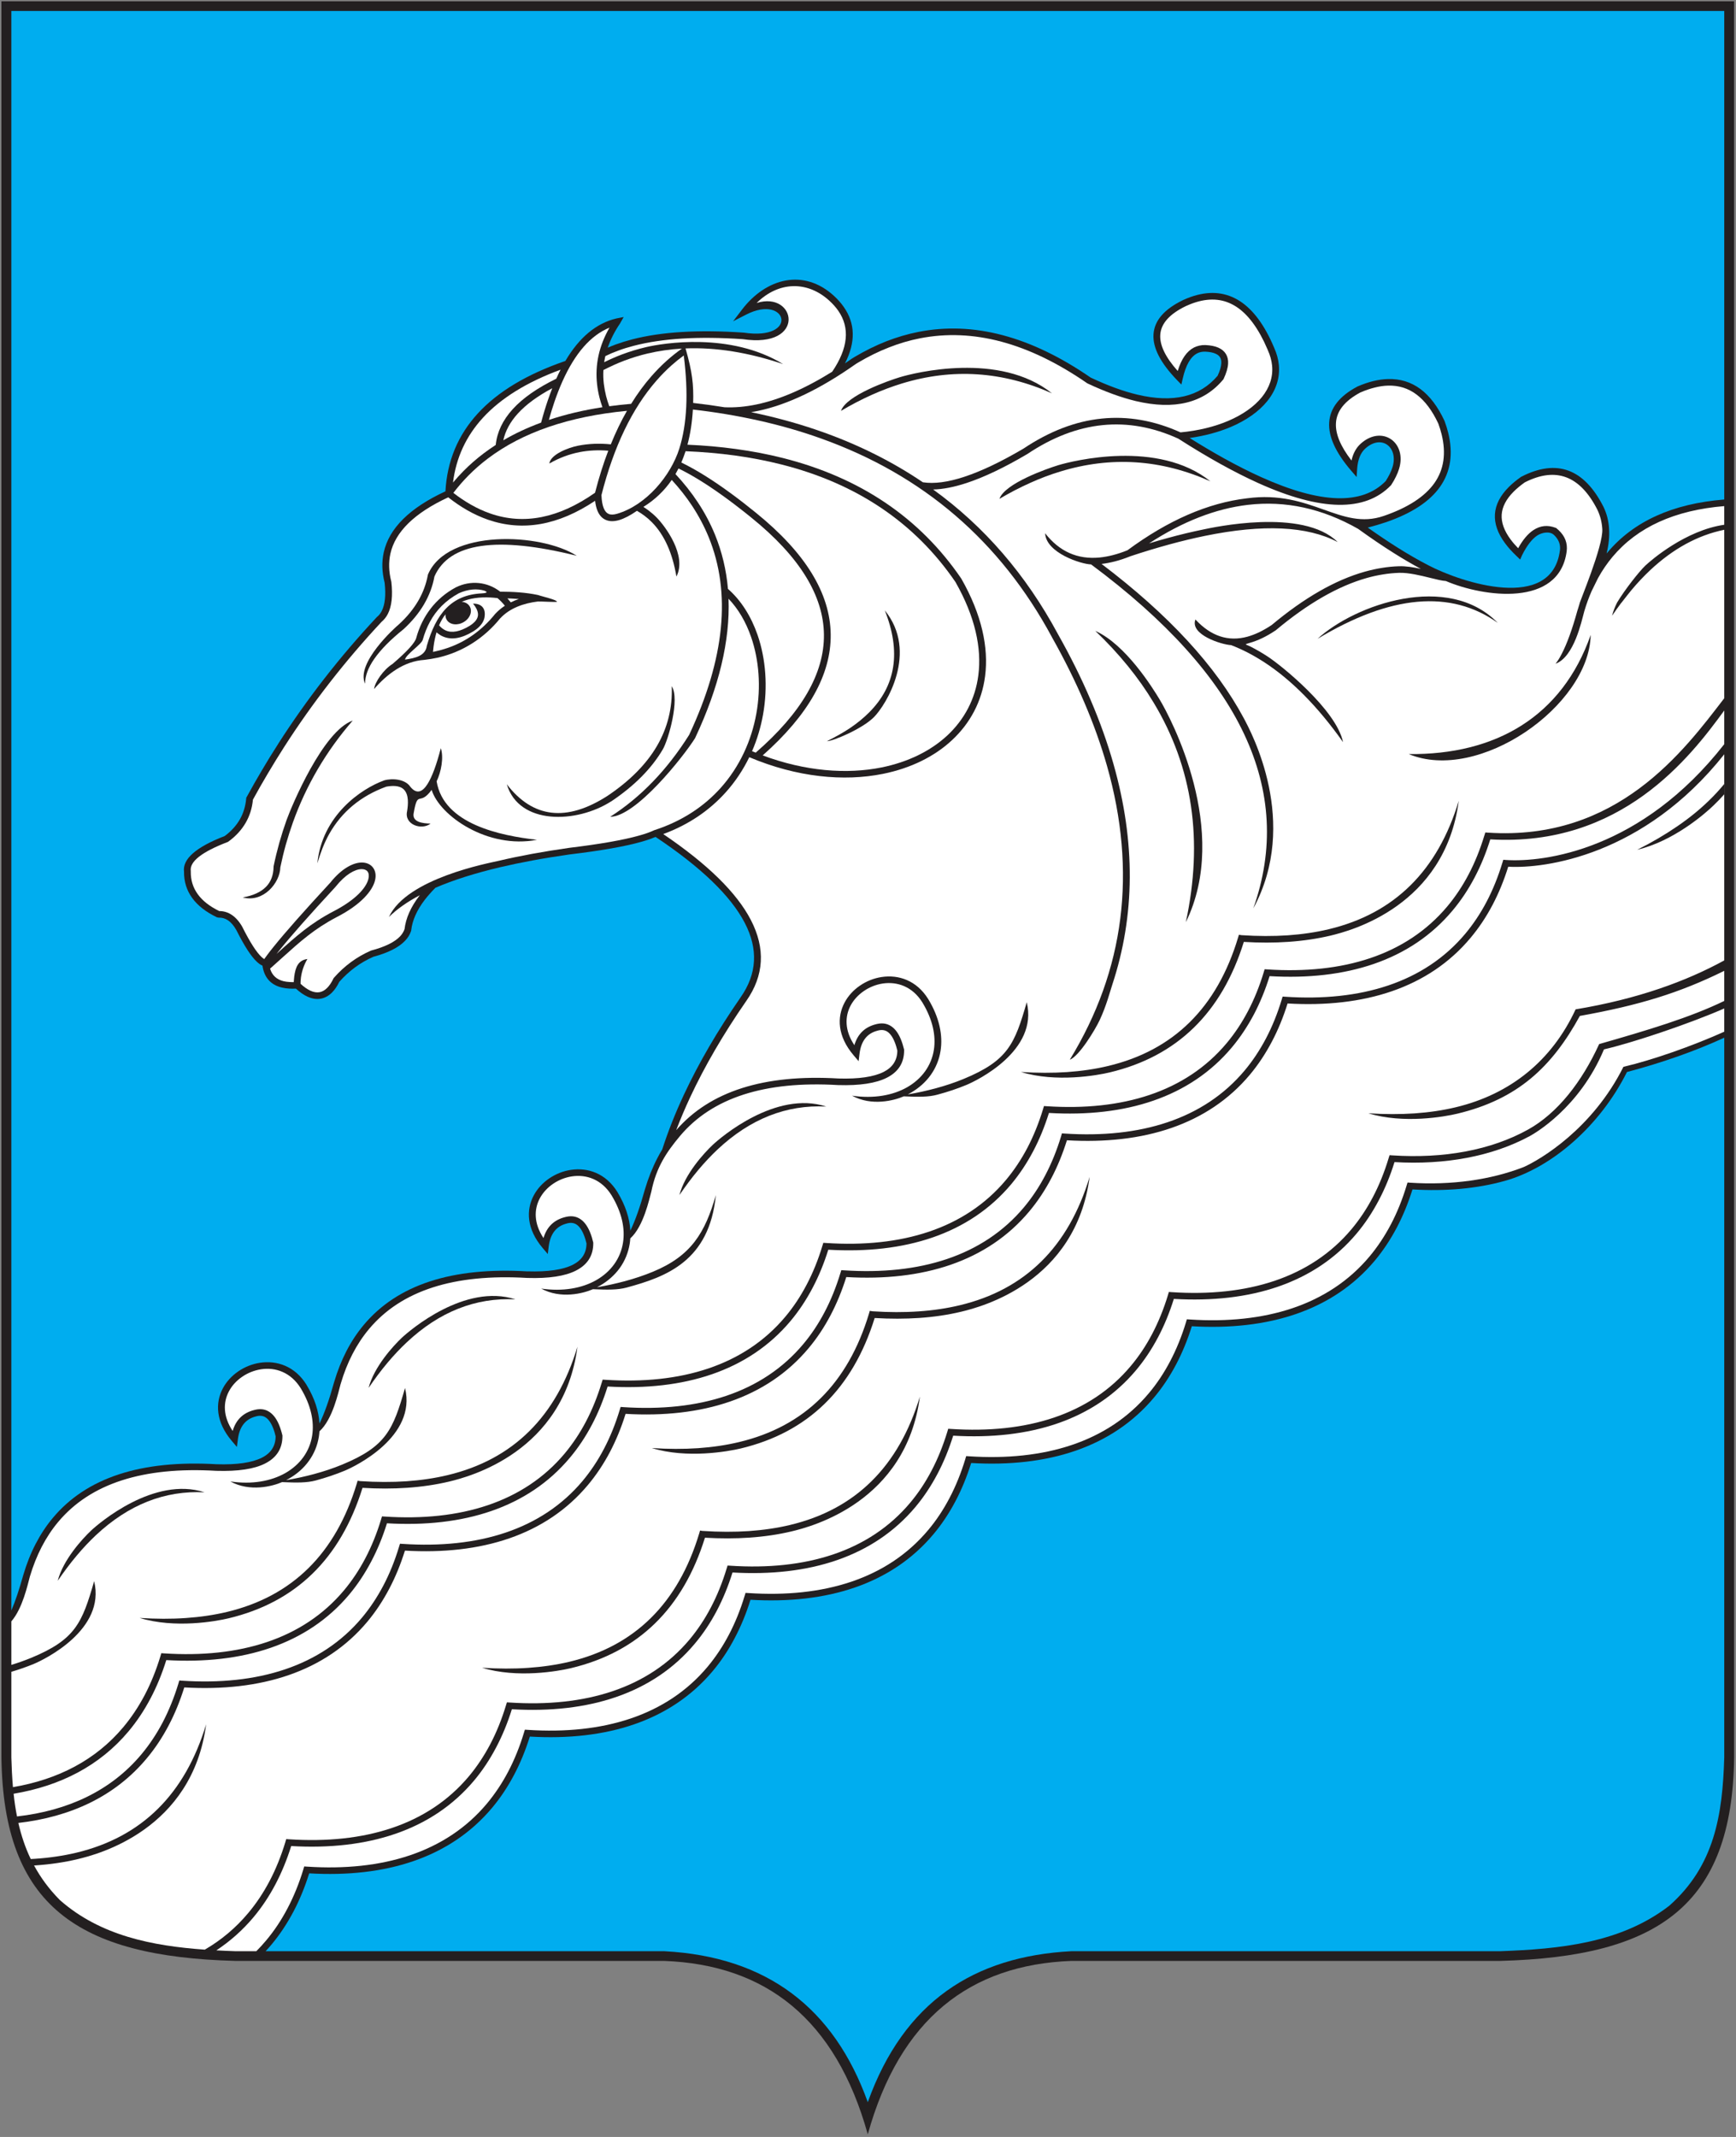 <svg width="39" height="48" viewBox="0 0 39 48" fill="none" xmlns="http://www.w3.org/2000/svg">
<rect x="0" y="0" width="39" height="48" fill="#808080" stroke="none"/>
<g clip-path="url(#clip0_10_709)">
<path fill-rule="evenodd" clip-rule="evenodd" d="M0.032 0.029H38.958V39.478C38.915 42.809 37.243 43.951 33.702 44.046C30.491 44.046 27.281 44.046 24.071 44.046C21.79 44.13 20.216 45.35 19.495 47.941C18.774 45.35 17.2 44.13 14.92 44.046C11.71 44.046 8.499 44.046 5.289 44.046C1.748 43.951 0.076 42.809 0.032 39.478V0.029Z" fill="#231F20"/>
<path fill-rule="evenodd" clip-rule="evenodd" d="M37.498 42.809C36.408 43.649 35.04 43.779 33.697 43.828H24.065C21.885 43.944 20.305 44.961 19.495 47.219C18.735 45.1 17.226 43.95 14.926 43.828H5.967C6.012 43.78 6.056 43.73 6.099 43.679C6.284 43.458 6.45 43.209 6.595 42.934C6.732 42.673 6.849 42.389 6.946 42.079C8.665 42.18 10.112 41.733 11.056 40.606C11.241 40.385 11.407 40.137 11.552 39.861C11.689 39.601 11.806 39.316 11.903 39.007C13.622 39.108 15.069 38.661 16.013 37.534C16.198 37.313 16.365 37.065 16.509 36.788C16.646 36.528 16.764 36.244 16.86 35.934C18.579 36.035 20.026 35.588 20.97 34.462C21.156 34.24 21.322 33.992 21.467 33.716C21.604 33.456 21.721 33.171 21.818 32.862C23.536 32.963 24.984 32.516 25.927 31.389C26.113 31.168 26.279 30.919 26.424 30.644C26.561 30.383 26.678 30.099 26.775 29.79C28.494 29.89 29.941 29.443 30.885 28.317C31.07 28.095 31.236 27.847 31.381 27.571C31.518 27.311 31.635 27.026 31.732 26.717C32.48 26.761 33.176 26.701 33.802 26.526C34.857 26.233 35.944 25.293 36.55 24.08C37.357 23.866 38.086 23.607 38.736 23.309V39.475C38.698 40.763 38.52 41.908 37.498 42.809ZM0.255 36.175V0.247H38.736V11.22C37.572 11.313 36.696 11.712 36.107 12.416L36.093 12.432C36.142 12.232 36.16 12.045 36.148 11.871C36.143 11.784 36.129 11.701 36.109 11.619C36.088 11.539 36.06 11.461 36.024 11.387L36.023 11.384L36.022 11.383C35.587 10.527 34.973 10.302 34.181 10.706L34.177 10.708L34.172 10.711C34.065 10.786 33.973 10.862 33.896 10.939C33.702 11.133 33.598 11.337 33.584 11.55C33.571 11.762 33.647 11.981 33.813 12.204C33.883 12.299 33.97 12.395 34.072 12.492L34.151 12.569L34.194 12.471C34.302 12.254 34.416 12.107 34.536 12.028C34.636 11.963 34.813 11.924 34.909 12.015L34.91 12.015C35.017 12.116 35.062 12.233 35.045 12.366L35.044 12.365C34.862 13.75 32.843 13.091 32.093 12.7C31.868 12.584 31.634 12.449 31.391 12.296C31.179 12.162 30.958 12.014 30.728 11.851C30.874 11.813 31.011 11.772 31.139 11.729C31.713 11.531 32.118 11.266 32.352 10.933C32.589 10.595 32.65 10.192 32.535 9.723C32.514 9.637 32.487 9.55 32.454 9.461L32.452 9.455C32.152 8.812 31.729 8.499 31.181 8.514C31.076 8.517 30.966 8.532 30.851 8.56C30.738 8.588 30.62 8.628 30.5 8.68L30.5 8.68L30.497 8.681L30.492 8.684C30.092 8.897 29.881 9.165 29.861 9.488C29.84 9.804 30.005 10.165 30.355 10.573L30.477 10.715L30.489 10.531C30.504 10.323 30.565 10.171 30.673 10.074C31.042 9.743 31.419 10.051 31.284 10.491C31.269 10.54 31.248 10.591 31.223 10.643C31.197 10.695 31.166 10.749 31.131 10.805C30.602 11.349 29.669 11.319 28.333 10.717C28.067 10.597 27.786 10.455 27.49 10.291C27.246 10.155 26.991 10.004 26.725 9.838C27.066 9.791 27.38 9.705 27.654 9.589C28 9.441 28.281 9.244 28.469 9.011C28.662 8.772 28.758 8.496 28.73 8.198C28.718 8.071 28.683 7.94 28.622 7.806C28.594 7.74 28.565 7.675 28.535 7.613C28.313 7.157 28.048 6.852 27.739 6.698C27.425 6.541 27.071 6.541 26.676 6.698C26.644 6.711 26.61 6.726 26.576 6.741L26.575 6.742C26.155 6.945 25.934 7.201 25.914 7.508C25.894 7.809 26.07 8.152 26.441 8.536L26.54 8.638L26.571 8.501C26.64 8.201 26.747 8.013 26.895 7.937L26.895 7.937C26.922 7.923 26.95 7.913 26.98 7.907C27.009 7.901 27.041 7.898 27.075 7.899L27.075 7.899H27.075L27.075 7.899C27.173 7.903 27.251 7.918 27.309 7.945C27.356 7.965 27.389 7.993 27.41 8.027C27.431 8.062 27.44 8.106 27.437 8.159C27.434 8.236 27.406 8.33 27.354 8.441C26.954 8.913 26.355 9.055 25.554 8.865C25.394 8.827 25.226 8.776 25.051 8.712C24.877 8.648 24.693 8.571 24.502 8.481C23.157 7.554 21.868 7.212 20.634 7.455C20.39 7.503 20.149 7.574 19.91 7.667C19.672 7.761 19.436 7.877 19.202 8.016L19.202 8.016L19.145 8.051L19.14 8.054C19.088 8.09 19.035 8.127 18.983 8.162C19.224 7.689 19.216 7.267 18.957 6.897C18.898 6.811 18.825 6.729 18.74 6.65C18.058 6.022 17.21 6.246 16.669 6.955L16.469 7.217L16.766 7.065C17.689 6.593 17.965 7.662 16.704 7.471L16.698 7.471C15.691 7.402 14.858 7.453 14.199 7.624L14.199 7.624C14.069 7.658 13.947 7.696 13.831 7.738C13.77 7.761 13.71 7.785 13.653 7.81C13.716 7.626 13.808 7.444 13.929 7.266L14.011 7.121L13.848 7.153C13.396 7.26 13.013 7.579 12.701 8.108C11.839 8.404 11.184 8.797 10.734 9.287C10.287 9.775 10.044 10.359 10.007 11.036C9.204 11.408 8.742 11.864 8.621 12.407C8.597 12.515 8.587 12.627 8.59 12.742C8.594 12.855 8.611 12.971 8.641 13.09C8.672 13.369 8.65 13.581 8.575 13.726C8.561 13.752 8.546 13.777 8.529 13.798L8.529 13.798C8.511 13.82 8.492 13.839 8.472 13.855L8.472 13.855L8.47 13.857L8.467 13.86L8.462 13.865C7.635 14.75 6.899 15.696 6.253 16.702L6.254 16.702C6.125 16.902 6.003 17.1 5.887 17.297C5.77 17.494 5.654 17.697 5.541 17.904H5.541L5.54 17.905L5.532 17.919L5.531 17.935C5.516 18.109 5.468 18.267 5.387 18.408L5.387 18.408C5.306 18.547 5.194 18.671 5.048 18.779C4.402 19.028 4.097 19.296 4.134 19.581C4.132 19.802 4.193 19.999 4.318 20.171C4.442 20.342 4.627 20.486 4.875 20.605L4.911 20.612C4.988 20.609 5.059 20.63 5.124 20.674C5.192 20.72 5.254 20.793 5.31 20.892C5.489 21.249 5.644 21.488 5.775 21.608C5.804 21.634 5.831 21.655 5.858 21.671C5.871 21.678 5.883 21.684 5.896 21.69C5.935 21.958 6.082 22.123 6.335 22.183C6.386 22.195 6.44 22.203 6.497 22.206C6.545 22.209 6.595 22.209 6.647 22.206C6.738 22.289 6.826 22.35 6.911 22.388C7.013 22.434 7.11 22.449 7.202 22.433C7.294 22.418 7.378 22.372 7.454 22.299C7.517 22.237 7.574 22.154 7.623 22.053C7.84 21.808 8.095 21.62 8.388 21.491C8.723 21.401 8.961 21.28 9.103 21.128C9.133 21.096 9.159 21.063 9.18 21.029H9.18C9.201 20.994 9.219 20.958 9.232 20.92V20.919L9.235 20.911L9.238 20.903L9.238 20.896C9.263 20.672 9.365 20.444 9.543 20.211H9.543C9.578 20.166 9.616 20.119 9.658 20.073C9.697 20.028 9.738 19.985 9.782 19.941C10.185 19.767 10.669 19.614 11.234 19.48C11.469 19.425 11.717 19.373 11.978 19.325C12.238 19.277 12.514 19.233 12.805 19.191L12.806 19.191L12.807 19.191V19.191C13.504 19.107 14.036 19.014 14.403 18.91C14.474 18.89 14.54 18.869 14.601 18.848C14.647 18.831 14.689 18.815 14.727 18.799L14.735 18.804V18.804C15.751 19.482 16.416 20.123 16.731 20.729C17.038 21.319 17.007 21.877 16.638 22.402L16.633 22.409L16.633 22.41C16.118 23.154 15.696 23.88 15.366 24.585C15.171 25.002 15.008 25.413 14.878 25.817C14.839 25.88 14.803 25.946 14.768 26.014C14.657 26.227 14.565 26.46 14.49 26.711L14.49 26.711L14.486 26.724L14.486 26.724C14.379 27.111 14.27 27.418 14.161 27.643C14.146 27.371 14.053 27.077 13.869 26.773L13.869 26.773C13.609 26.353 13.202 26.22 12.823 26.278C12.649 26.304 12.482 26.372 12.338 26.47C12.193 26.569 12.072 26.699 11.991 26.851C11.816 27.179 11.828 27.605 12.193 28.035L12.306 28.168L12.327 27.997C12.363 27.714 12.497 27.542 12.73 27.483L12.733 27.482C12.741 27.48 12.749 27.478 12.757 27.476C12.843 27.457 12.917 27.473 12.978 27.525C13.048 27.584 13.105 27.689 13.151 27.837C13.159 27.864 13.168 27.895 13.176 27.93C13.175 28.146 13.072 28.306 12.869 28.409C12.647 28.521 12.308 28.571 11.852 28.557V28.558C10.153 28.457 8.927 28.858 8.172 29.76C8.025 29.936 7.895 30.131 7.784 30.346C7.674 30.56 7.581 30.792 7.507 31.043L7.507 31.043L7.503 31.056L7.503 31.056C7.396 31.444 7.287 31.75 7.177 31.975C7.162 31.704 7.07 31.409 6.886 31.106L6.886 31.105C6.626 30.686 6.219 30.553 5.84 30.611C5.666 30.637 5.498 30.704 5.354 30.803C5.21 30.901 5.088 31.032 5.007 31.184C4.833 31.512 4.844 31.938 5.209 32.368L5.322 32.501L5.344 32.33C5.379 32.047 5.514 31.875 5.747 31.816L5.75 31.815C5.758 31.813 5.766 31.811 5.773 31.809C5.86 31.79 5.934 31.806 5.995 31.858C6.065 31.917 6.122 32.022 6.168 32.17C6.176 32.197 6.184 32.228 6.192 32.263C6.191 32.479 6.089 32.639 5.885 32.742C5.663 32.854 5.324 32.904 4.869 32.89L4.869 32.89C3.17 32.79 1.943 33.191 1.189 34.093C1.041 34.269 0.912 34.465 0.801 34.679C0.69 34.892 0.598 35.125 0.524 35.376L0.524 35.376L0.52 35.389L0.52 35.389C0.432 35.705 0.344 35.967 0.255 36.175Z" fill="#00ADEF"/>
<path d="M16.875 9.258C16.938 9.271 17.002 9.285 17.064 9.299C17.561 9.409 18.037 9.546 18.492 9.708C19.309 10 20.056 10.375 20.733 10.833C20.985 10.872 21.295 10.831 21.663 10.71C22.046 10.584 22.489 10.373 22.992 10.077C23.575 9.687 24.163 9.461 24.754 9.402C25.341 9.342 25.93 9.446 26.521 9.712C26.919 9.675 27.284 9.585 27.592 9.454C27.916 9.316 28.177 9.133 28.35 8.919C28.518 8.71 28.603 8.47 28.578 8.212C28.567 8.1 28.536 7.983 28.482 7.865L28.482 7.863C28.454 7.798 28.426 7.736 28.398 7.677C28.19 7.251 27.948 6.968 27.669 6.83C27.397 6.694 27.085 6.695 26.735 6.835C26.704 6.847 26.673 6.861 26.642 6.875C26.275 7.052 26.083 7.267 26.066 7.518C26.05 7.751 26.181 8.023 26.458 8.333C26.539 8.065 26.661 7.89 26.823 7.806L26.823 7.806C26.862 7.787 26.903 7.772 26.946 7.763C26.989 7.753 27.034 7.749 27.08 7.751L27.08 7.751L27.081 7.751L27.082 7.751C27.199 7.756 27.297 7.776 27.373 7.81C27.448 7.844 27.504 7.891 27.541 7.952C27.578 8.012 27.594 8.084 27.59 8.166C27.585 8.264 27.551 8.379 27.489 8.511L27.485 8.519L27.479 8.526C27.039 9.053 26.385 9.214 25.517 9.009C25.352 8.969 25.179 8.917 24.997 8.85C24.816 8.784 24.627 8.705 24.432 8.613L24.432 8.612L24.431 8.612L24.424 8.609L24.419 8.605C23.108 7.7 21.857 7.365 20.664 7.6C20.43 7.646 20.198 7.714 19.968 7.805C19.737 7.895 19.508 8.008 19.282 8.142L19.229 8.174C18.429 8.738 17.695 9.09 17.027 9.23C16.976 9.24 16.925 9.25 16.875 9.258Z" fill="white"/>
<path d="M15.402 10.135C15.373 10.223 15.341 10.307 15.306 10.389C15.641 10.551 16.019 10.787 16.44 11.097C16.527 11.161 16.616 11.228 16.707 11.299C16.797 11.369 16.89 11.443 16.985 11.52H16.985L16.986 11.521C18.094 12.418 18.653 13.329 18.662 14.254C18.672 15.153 18.162 16.058 17.134 16.968C18.091 17.325 19.02 17.396 19.806 17.238C20.398 17.118 20.908 16.869 21.287 16.515C21.663 16.162 21.91 15.705 21.979 15.166C22.057 14.56 21.908 13.851 21.464 13.072C20.554 11.742 19.25 10.861 17.551 10.432C17.218 10.348 16.87 10.281 16.508 10.231C16.154 10.183 15.785 10.151 15.402 10.135Z" fill="white"/>
<path d="M7.534 19.924C6.952 20.553 6.529 21.032 6.264 21.362L6.211 21.429L6.258 21.386C6.649 21.033 6.972 20.742 7.492 20.47L7.492 20.47C7.999 20.208 8.227 19.939 8.276 19.744C8.294 19.672 8.286 19.614 8.257 19.576C8.231 19.541 8.183 19.521 8.121 19.522C7.972 19.526 7.76 19.64 7.538 19.919L7.534 19.924Z" fill="white"/>
<path d="M9.432 20.108C9.148 20.258 8.916 20.421 8.738 20.597C9.137 19.727 10.985 19.387 11.198 19.337C11.434 19.281 11.684 19.229 11.95 19.18C12.215 19.131 12.493 19.086 12.783 19.045V19.045L12.787 19.044L12.789 19.044C13.478 18.961 14.002 18.869 14.36 18.768C14.431 18.748 14.494 18.729 14.549 18.709C14.604 18.689 14.653 18.669 14.698 18.648L14.701 18.647L14.705 18.645L14.71 18.644C15.335 18.44 15.823 18.107 16.188 17.701C16.624 17.215 16.885 16.625 16.992 16.027C17.099 15.429 17.052 14.824 16.874 14.309C16.759 13.974 16.587 13.679 16.367 13.449C16.402 14.392 16.153 15.434 15.618 16.574L15.616 16.579L15.614 16.582C15.35 17.002 14.285 18.345 13.708 18.347C14.052 18.127 14.372 17.863 14.668 17.556C14.964 17.249 15.235 16.899 15.482 16.507C16.285 14.793 16.431 13.312 15.92 12.063C15.82 11.82 15.696 11.586 15.548 11.361C15.416 11.161 15.263 10.967 15.091 10.78C14.922 11.026 14.71 11.228 14.454 11.386C14.493 11.411 14.531 11.437 14.569 11.465C14.636 11.516 14.7 11.571 14.758 11.631L14.758 11.631C14.936 11.812 15.441 12.477 15.196 12.951C15.108 12.422 14.925 12.016 14.648 11.733L14.648 11.733C14.593 11.677 14.536 11.627 14.475 11.582C14.423 11.543 14.368 11.507 14.309 11.474C14.158 11.579 14.024 11.648 13.909 11.682C13.796 11.715 13.697 11.715 13.614 11.68C13.529 11.645 13.465 11.576 13.423 11.474C13.397 11.412 13.379 11.337 13.369 11.249C12.542 11.801 11.741 11.943 10.964 11.674C10.806 11.619 10.65 11.548 10.496 11.46C10.353 11.378 10.211 11.282 10.07 11.171C9.314 11.521 8.88 11.944 8.77 12.438C8.749 12.535 8.74 12.635 8.743 12.738C8.746 12.841 8.761 12.948 8.789 13.058H8.789L8.79 13.06L8.791 13.066L8.792 13.07C8.827 13.38 8.8 13.621 8.712 13.792C8.694 13.827 8.673 13.859 8.649 13.889L8.649 13.889C8.626 13.918 8.6 13.944 8.572 13.968C7.754 14.844 7.024 15.781 6.383 16.78L6.383 16.78C6.261 16.971 6.139 17.168 6.019 17.371C5.902 17.568 5.789 17.765 5.682 17.962C5.664 18.152 5.61 18.325 5.52 18.48L5.52 18.48C5.428 18.64 5.299 18.781 5.132 18.903L5.124 18.909L5.115 18.913C4.532 19.136 4.256 19.354 4.286 19.565L4.286 19.57L4.286 19.576C4.283 19.769 4.336 19.939 4.443 20.086C4.549 20.233 4.71 20.359 4.925 20.464C5.029 20.464 5.125 20.494 5.211 20.553C5.299 20.613 5.377 20.702 5.445 20.822L5.446 20.825C5.618 21.167 5.762 21.392 5.88 21.5C5.9 21.518 5.919 21.533 5.936 21.543C5.957 21.514 5.98 21.482 6.005 21.448C6.045 21.395 6.091 21.335 6.143 21.271C6.409 20.94 6.835 20.459 7.42 19.826C7.673 19.509 7.93 19.379 8.117 19.374C8.231 19.371 8.324 19.413 8.38 19.488C8.435 19.561 8.454 19.662 8.424 19.78C8.366 20.008 8.115 20.317 7.564 20.6L7.564 20.6C7.06 20.864 6.744 21.149 6.361 21.494C6.267 21.579 6.169 21.668 6.067 21.758C6.113 21.908 6.215 22.002 6.372 22.04C6.413 22.049 6.458 22.056 6.506 22.058C6.536 22.06 6.567 22.061 6.6 22.06L6.601 22.033C6.603 22.001 6.606 21.969 6.61 21.936C6.638 21.726 6.698 21.569 6.906 21.541C6.829 21.672 6.781 21.811 6.761 21.955C6.758 21.983 6.755 22.011 6.753 22.041C6.752 22.06 6.752 22.079 6.752 22.098C6.83 22.17 6.905 22.222 6.975 22.254C7.047 22.287 7.115 22.297 7.176 22.287C7.236 22.277 7.293 22.246 7.346 22.194C7.398 22.143 7.447 22.071 7.49 21.981L7.494 21.972L7.501 21.964C7.735 21.697 8.012 21.494 8.33 21.354L8.335 21.352L8.341 21.35C8.651 21.268 8.868 21.161 8.991 21.029C9.013 21.005 9.033 20.979 9.049 20.953L9.049 20.952C9.065 20.926 9.078 20.9 9.087 20.873L9.088 20.872C9.117 20.624 9.228 20.374 9.42 20.123L9.421 20.122L9.432 20.108Z" fill="white"/>
<path d="M8.631 17.529C8.814 17.476 9.104 17.5 9.218 17.672C9.364 17.852 9.494 17.786 9.605 17.61C9.708 17.446 9.807 17.177 9.903 16.805C9.972 17.013 9.912 17.337 9.809 17.55C9.966 18.513 11.243 18.771 12.063 18.864C10.959 19.077 9.875 18.324 9.697 17.742C9.421 18.122 9.388 17.728 9.296 18.251C9.242 18.472 9.506 18.496 9.673 18.499C9.473 18.658 9.075 18.523 9.146 18.22C9.169 18.075 9.191 17.851 9.072 17.733C8.973 17.635 8.802 17.648 8.677 17.67C8.104 17.88 7.677 18.234 7.395 18.734C7.277 18.945 7.198 19.164 7.129 19.393C7.236 18.316 8.113 17.716 8.631 17.529Z" fill="#231F20"/>
<path d="M5.453 20.159C5.686 20.117 5.859 20.038 5.973 19.923C6.085 19.811 6.143 19.66 6.146 19.471L6.146 19.463L6.147 19.459L6.147 19.457L6.147 19.456C6.184 19.278 6.227 19.102 6.275 18.93C6.324 18.757 6.378 18.588 6.437 18.422C6.552 18.102 7.258 16.416 7.924 16.186C7.33 16.87 6.882 17.632 6.581 18.471C6.523 18.634 6.47 18.801 6.422 18.969C6.375 19.137 6.334 19.308 6.298 19.481C6.29 19.831 5.917 20.281 5.453 20.159Z" fill="#231F20"/>
<path d="M8.818 14.914C8.984 14.772 9.112 14.651 9.202 14.552C9.286 14.458 9.336 14.385 9.35 14.333C9.483 13.843 9.785 13.438 10.239 13.194C10.571 13.029 10.95 13.067 11.237 13.29C11.522 13.291 11.811 13.306 12.09 13.366C12.147 13.39 12.512 13.471 12.512 13.516C12.513 13.531 12.129 13.506 12.083 13.511C11.769 13.549 11.453 13.657 11.238 13.889L11.236 13.89C10.878 14.333 10.392 14.648 9.827 14.774C9.73 14.795 9.632 14.81 9.534 14.822C9.069 14.853 8.693 15.145 8.404 15.477C8.422 15.319 8.618 15.038 8.818 14.914Z" fill="#231F20"/>
<path d="M8.963 14.023C9.143 13.858 9.286 13.683 9.394 13.499C9.502 13.314 9.574 13.12 9.612 12.915L9.613 12.908L9.617 12.899C10.056 11.88 12.151 11.966 12.957 12.484C11.16 12.036 10.094 12.191 9.76 12.949C9.72 13.168 9.642 13.375 9.527 13.572C9.411 13.77 9.257 13.957 9.066 14.133L9.062 14.136C8.769 14.371 8.552 14.593 8.408 14.8C8.269 15 8.2 15.186 8.202 15.357C7.986 14.895 8.879 14.091 8.963 14.023Z" fill="#231F20"/>
<path d="M14.892 16.829C14.64 17.26 14.254 17.65 13.734 17.999L13.732 17.999C12.953 18.5 11.659 18.537 11.385 17.616C11.974 18.38 12.729 18.467 13.647 17.877C14.148 17.541 14.519 17.167 14.759 16.756C14.998 16.347 15.109 15.899 15.091 15.413C15.279 15.706 15.013 16.621 14.892 16.829Z" fill="#231F20"/>
<path d="M15.401 7.826C15.554 8.358 15.584 8.637 15.572 9.051C15.812 9.078 16.046 9.11 16.277 9.148L16.277 9.148C16.392 9.153 16.509 9.15 16.628 9.14C16.748 9.129 16.871 9.111 16.995 9.085C17.517 8.976 18.084 8.731 18.696 8.349C19.054 7.821 19.099 7.364 18.831 6.979C18.778 6.903 18.713 6.829 18.634 6.757C18.139 6.301 17.489 6.319 16.998 6.806C17.889 6.525 18.127 7.836 16.683 7.618C15.696 7.551 14.881 7.6 14.239 7.767L14.239 7.767C14.115 7.799 13.997 7.835 13.886 7.877C13.786 7.913 13.69 7.954 13.599 7.999C13.589 8.045 13.58 8.09 13.573 8.136C13.703 8.072 13.835 8.014 13.969 7.963C14.145 7.897 14.326 7.841 14.511 7.798C14.886 7.709 16.407 7.454 17.592 8.178C16.813 7.916 16.083 7.799 15.401 7.826Z" fill="white"/>
<path d="M15.361 7.985C15.267 8.053 15.177 8.126 15.088 8.205C14.97 8.31 14.858 8.424 14.752 8.545C14.202 9.172 13.789 10.03 13.512 11.12C13.516 11.246 13.534 11.345 13.564 11.418C13.591 11.483 13.628 11.525 13.674 11.544C13.723 11.565 13.786 11.563 13.865 11.54C14.52 11.346 15.069 10.685 15.261 10.077C15.435 9.525 15.468 8.828 15.361 7.985Z" fill="white"/>
<path d="M13.687 9.125C13.847 9.103 14.011 9.085 14.179 9.071C14.319 8.844 14.472 8.636 14.636 8.449C14.747 8.322 14.864 8.204 14.985 8.096C15.092 8.001 15.203 7.912 15.32 7.83C15.055 7.845 14.797 7.882 14.547 7.941C14.37 7.983 14.196 8.037 14.025 8.101C13.865 8.162 13.708 8.233 13.556 8.312C13.55 8.414 13.553 8.516 13.565 8.62C13.576 8.711 13.593 8.803 13.616 8.896C13.636 8.972 13.659 9.049 13.687 9.125Z" fill="white"/>
<path d="M12.331 9.432C12.701 9.309 13.101 9.214 13.534 9.147C13.508 9.075 13.486 9.003 13.468 8.932C13.443 8.833 13.425 8.734 13.414 8.636C13.364 8.195 13.457 7.769 13.693 7.359C13.272 7.531 12.92 7.933 12.637 8.563C12.573 8.706 12.512 8.861 12.455 9.028C12.412 9.155 12.37 9.29 12.331 9.432Z" fill="white"/>
<path d="M11.307 9.89C11.568 9.737 11.851 9.605 12.156 9.493C12.204 9.312 12.256 9.141 12.311 8.981C12.342 8.891 12.374 8.804 12.407 8.72C12.077 8.896 11.819 9.085 11.634 9.288C11.462 9.477 11.353 9.678 11.307 9.89Z" fill="white"/>
<path d="M10.177 10.839C10.252 10.75 10.329 10.664 10.411 10.582C10.552 10.439 10.704 10.306 10.867 10.183C10.954 10.117 11.044 10.055 11.137 9.994C11.166 9.706 11.294 9.437 11.52 9.189C11.746 8.941 12.072 8.714 12.496 8.507L12.498 8.504C12.529 8.435 12.56 8.368 12.593 8.304C11.834 8.584 11.252 8.944 10.848 9.385C10.47 9.798 10.246 10.282 10.177 10.839Z" fill="white"/>
<path d="M10.185 11.071C10.313 11.171 10.442 11.257 10.573 11.332C10.72 11.416 10.868 11.484 11.016 11.535C11.769 11.796 12.553 11.64 13.368 11.068C13.454 10.732 13.553 10.417 13.665 10.124C13.441 10.105 13.226 10.116 13.018 10.156C12.782 10.203 12.556 10.288 12.341 10.412C12.368 10.209 12.763 10.055 12.988 10.011C13.223 9.965 13.467 9.955 13.722 9.981C13.831 9.711 13.952 9.46 14.085 9.228C12.782 9.353 11.74 9.71 10.96 10.3C10.803 10.418 10.657 10.546 10.521 10.684C10.401 10.806 10.289 10.935 10.185 11.071Z" fill="white"/>
<path d="M16.354 13.228C16.65 13.487 16.875 13.847 17.019 14.262C17.204 14.799 17.253 15.43 17.142 16.052C17.092 16.33 17.011 16.607 16.895 16.873C16.922 16.884 16.949 16.895 16.977 16.906C18.008 16.01 18.519 15.126 18.51 14.256C18.501 13.377 17.96 12.502 16.888 11.634L16.887 11.634L16.887 11.633C16.793 11.557 16.702 11.484 16.612 11.415C16.522 11.345 16.434 11.278 16.348 11.215C15.937 10.912 15.568 10.681 15.243 10.523C15.221 10.566 15.198 10.608 15.175 10.649C15.364 10.852 15.532 11.063 15.676 11.282C15.831 11.515 15.959 11.758 16.062 12.008C16.219 12.394 16.317 12.801 16.354 13.228Z" fill="white"/>
<path d="M11.475 13.53C11.531 13.502 11.592 13.477 11.656 13.455C11.601 13.451 11.544 13.447 11.485 13.444C11.455 13.443 11.426 13.442 11.399 13.441C11.424 13.469 11.45 13.499 11.475 13.53Z" fill="white"/>
<path d="M9.099 14.816C9.336 14.782 9.559 14.73 9.589 14.505C9.795 13.795 10.132 13.361 10.828 13.328C10.859 13.326 10.999 13.317 10.89 13.271L10.889 13.27C10.713 13.215 10.52 13.233 10.311 13.324L10.307 13.326C10.235 13.366 10.166 13.409 10.101 13.457C10.037 13.505 9.977 13.556 9.922 13.611C9.708 13.826 9.577 14.088 9.496 14.374C9.47 14.472 9.113 14.707 9.099 14.816Z" fill="white"/>
<path d="M9.727 14.643C9.749 14.638 9.771 14.634 9.792 14.629C9.88 14.609 9.964 14.586 10.045 14.558C10.465 14.416 10.823 14.162 11.119 13.796L11.123 13.791L11.125 13.789L11.125 13.789C11.156 13.756 11.189 13.724 11.223 13.695C11.256 13.667 11.293 13.639 11.332 13.613L11.342 13.606C11.289 13.54 11.233 13.483 11.177 13.435C11.124 13.428 11.073 13.424 11.022 13.421C10.767 13.408 10.551 13.44 10.372 13.518C10.445 13.523 10.51 13.556 10.547 13.613C10.62 13.723 10.565 13.883 10.424 13.969C10.284 14.056 10.112 14.038 10.039 13.928C10.014 13.889 10.004 13.844 10.009 13.798C9.952 13.87 9.904 13.953 9.864 14.046C9.885 14.071 9.907 14.092 9.93 14.111C9.955 14.131 9.982 14.147 10.01 14.16C10.152 14.224 10.332 14.19 10.552 14.057C10.572 14.044 10.59 14.031 10.608 14.018L10.608 14.018C10.683 13.96 10.726 13.898 10.736 13.834H10.736C10.746 13.77 10.724 13.697 10.671 13.617C10.658 13.599 10.643 13.579 10.627 13.559C10.827 13.556 10.915 13.676 10.886 13.857L10.887 13.857C10.87 13.959 10.809 14.051 10.703 14.133L10.703 14.133L10.703 14.133C10.682 14.149 10.659 14.165 10.634 14.181L10.634 14.181C10.366 14.344 10.137 14.381 9.945 14.294C9.906 14.277 9.869 14.253 9.833 14.225C9.825 14.218 9.816 14.211 9.807 14.203C9.778 14.301 9.755 14.408 9.74 14.524C9.735 14.562 9.731 14.602 9.727 14.643Z" fill="white"/>
<path d="M36.034 23.571C35.482 24.892 34.463 25.467 34.361 25.522C33.521 25.975 32.463 26.17 31.328 26.103C31.232 26.413 31.114 26.697 30.977 26.957C30.832 27.233 30.666 27.482 30.481 27.703C29.537 28.829 28.09 29.276 26.371 29.176C26.274 29.485 26.157 29.77 26.02 30.03C25.875 30.306 25.709 30.554 25.524 30.775C24.58 31.902 23.133 32.349 21.414 32.248C21.317 32.557 21.2 32.842 21.063 33.102C20.918 33.378 20.752 33.627 20.567 33.848C19.623 34.974 18.175 35.421 16.456 35.321C16.36 35.63 16.242 35.914 16.106 36.175C15.961 36.451 15.795 36.699 15.609 36.92C14.666 38.047 13.218 38.494 11.499 38.393C11.403 38.703 11.285 38.987 11.148 39.247C11.003 39.523 10.838 39.771 10.652 39.993C9.708 41.119 8.261 41.566 6.542 41.466C6.445 41.775 6.328 42.059 6.191 42.32C6.046 42.596 5.88 42.844 5.695 43.065C5.449 43.358 5.169 43.605 4.86 43.809C5.004 43.817 5.149 43.823 5.293 43.828H5.758C5.835 43.751 5.909 43.67 5.98 43.585C6.16 43.371 6.32 43.131 6.459 42.866C6.599 42.6 6.719 42.307 6.816 41.986L6.817 41.982L6.834 41.924L6.895 41.928C8.591 42.04 10.017 41.612 10.938 40.513C11.117 40.298 11.278 40.059 11.417 39.794C11.557 39.527 11.676 39.234 11.773 38.913V38.913L11.774 38.908L11.792 38.852L11.853 38.856C13.548 38.967 14.974 38.54 15.895 37.44C16.074 37.226 16.235 36.986 16.374 36.721C16.514 36.455 16.633 36.162 16.73 35.841L16.73 35.84L16.732 35.836L16.749 35.779L16.81 35.783C18.506 35.895 19.931 35.467 20.852 34.368C21.032 34.154 21.192 33.914 21.331 33.649C21.471 33.383 21.59 33.089 21.688 32.768L21.687 32.768L21.689 32.763L21.706 32.707L21.767 32.711C23.463 32.822 24.888 32.395 25.809 31.295C25.989 31.081 26.149 30.841 26.288 30.576C26.428 30.31 26.548 30.017 26.645 29.696L26.646 29.692L26.663 29.634L26.724 29.638C28.42 29.75 29.846 29.322 30.767 28.223C30.946 28.009 31.106 27.769 31.246 27.504C31.386 27.238 31.505 26.944 31.602 26.623V26.623L31.603 26.618L31.621 26.562L31.681 26.566C32.608 26.627 33.501 26.5 34.236 26.212C34.609 26.043 35.775 25.356 36.471 23.963C37.115 23.813 38.007 23.501 38.736 23.174V22.652C37.925 23.006 36.651 23.43 36.034 23.571Z" fill="white"/>
<path d="M22.936 24.079L22.936 24.079L22.936 24.079C23.302 24.102 23.648 24.103 23.975 24.081C24.3 24.058 24.607 24.013 24.895 23.944C26.368 23.593 27.341 22.631 27.814 21.059L27.833 20.997L27.893 21.006L27.893 21.006C28.259 21.03 28.605 21.031 28.932 21.009C29.258 20.986 29.564 20.941 29.852 20.872C31.325 20.52 32.298 19.559 32.772 17.987C32.46 20.356 30.34 20.908 29.889 21.016C29.593 21.086 29.278 21.133 28.942 21.156C28.627 21.178 28.293 21.178 27.943 21.157C27.447 22.75 26.443 23.728 24.932 24.088C24.652 24.155 23.727 24.321 22.936 24.079ZM14.9 18.735C15.893 19.407 16.549 20.05 16.867 20.662C17.201 21.305 17.166 21.913 16.764 22.486L16.759 22.493H16.759C16.249 23.23 15.831 23.948 15.505 24.646C15.389 24.895 15.284 25.142 15.191 25.386C15.948 24.513 17.163 24.126 18.835 24.225L18.835 24.225C19.291 24.239 19.63 24.189 19.852 24.077C20.055 23.974 20.158 23.814 20.159 23.598C20.151 23.563 20.142 23.532 20.134 23.505C20.089 23.357 20.031 23.252 19.961 23.193C19.9 23.141 19.826 23.125 19.74 23.144C19.732 23.146 19.724 23.148 19.716 23.15L19.714 23.151C19.48 23.21 19.346 23.382 19.31 23.665L19.289 23.836L19.176 23.703C18.811 23.273 18.8 22.847 18.974 22.519C19.055 22.367 19.176 22.236 19.321 22.138C19.465 22.039 19.633 21.972 19.806 21.946C20.185 21.888 20.592 22.021 20.852 22.44L20.853 22.441C21.105 22.857 21.185 23.256 21.13 23.603C21.099 23.805 21.021 23.99 20.907 24.149C20.792 24.309 20.64 24.444 20.458 24.548C20.437 24.56 20.416 24.572 20.394 24.583C20.615 24.545 20.823 24.499 21.02 24.446C21.242 24.386 21.452 24.316 21.648 24.235C22.645 23.824 22.797 23.448 23.066 22.512C23.333 23.601 21.947 24.273 21.708 24.371C21.508 24.454 21.292 24.526 21.061 24.588C20.861 24.643 20.634 24.641 20.304 24.626C20.089 24.72 19.581 24.853 19.141 24.611C19.628 24.683 20.058 24.605 20.381 24.421C20.544 24.327 20.68 24.207 20.782 24.065C20.884 23.923 20.952 23.76 20.98 23.581C21.029 23.266 20.955 22.901 20.721 22.516C20.498 22.157 20.152 22.043 19.83 22.092C19.68 22.115 19.534 22.173 19.409 22.259C19.284 22.344 19.179 22.456 19.109 22.587C18.979 22.833 18.973 23.147 19.194 23.477C19.267 23.228 19.426 23.072 19.672 23.008L19.672 23.008C19.683 23.005 19.694 23.002 19.705 23C19.842 22.969 19.961 22.996 20.062 23.082C20.154 23.16 20.226 23.287 20.28 23.463C20.291 23.5 20.301 23.536 20.31 23.572L20.311 23.579L20.311 23.588C20.314 23.869 20.184 24.076 19.923 24.208C19.677 24.332 19.313 24.388 18.831 24.373L18.828 24.373C17.181 24.275 15.995 24.658 15.273 25.521C14.978 25.874 14.742 26.219 14.633 26.764C14.585 26.937 14.458 27.548 14.16 27.817C14.157 27.857 14.153 27.897 14.147 27.935C14.115 28.137 14.038 28.322 13.924 28.482C13.809 28.641 13.657 28.776 13.475 28.88C13.454 28.892 13.432 28.904 13.411 28.915C13.631 28.877 13.84 28.831 14.037 28.778C14.259 28.718 14.469 28.648 14.665 28.567C15.531 28.21 15.84 27.689 16.082 26.844C15.937 28.327 14.967 28.68 14.078 28.921C13.878 28.975 13.651 28.973 13.321 28.958C13.106 29.052 12.598 29.185 12.158 28.944C12.645 29.015 13.075 28.937 13.397 28.753C13.56 28.66 13.696 28.539 13.798 28.397C13.9 28.255 13.968 28.092 13.996 27.913C14.046 27.598 13.972 27.233 13.738 26.848C13.515 26.489 13.169 26.375 12.847 26.424C12.697 26.447 12.551 26.505 12.425 26.591C12.3 26.676 12.196 26.788 12.126 26.919C11.996 27.165 11.99 27.479 12.21 27.809C12.283 27.56 12.443 27.404 12.689 27.34V27.34C12.7 27.337 12.711 27.334 12.722 27.332C12.859 27.301 12.978 27.328 13.079 27.414C13.17 27.492 13.243 27.619 13.297 27.795C13.308 27.832 13.318 27.868 13.326 27.904L13.328 27.912L13.328 27.921C13.33 28.201 13.2 28.408 12.939 28.54C12.694 28.665 12.33 28.72 11.847 28.705L11.845 28.705C10.197 28.607 9.012 28.99 8.29 29.853C8.149 30.021 8.026 30.208 7.92 30.412C7.814 30.617 7.725 30.841 7.654 31.083L7.654 31.084L7.65 31.096C7.602 31.269 7.475 31.88 7.177 32.15C7.174 32.19 7.17 32.229 7.164 32.268C7.132 32.47 7.055 32.655 6.94 32.814C6.826 32.974 6.673 33.109 6.491 33.213C6.47 33.225 6.449 33.237 6.427 33.248C6.648 33.21 6.857 33.164 7.053 33.111C7.276 33.051 7.485 32.981 7.682 32.9C8.678 32.49 8.831 32.113 9.099 31.177C9.367 32.266 7.98 32.938 7.741 33.036C7.541 33.119 7.325 33.191 7.095 33.254C6.894 33.308 6.667 33.306 6.337 33.291C6.122 33.385 5.615 33.518 5.174 33.276C5.661 33.349 6.091 33.27 6.414 33.086C6.577 32.992 6.713 32.872 6.815 32.73C6.917 32.588 6.985 32.425 7.013 32.246C7.062 31.931 6.988 31.566 6.755 31.181C6.532 30.822 6.185 30.707 5.864 30.757C5.713 30.78 5.567 30.838 5.442 30.924C5.317 31.009 5.212 31.121 5.143 31.252C5.012 31.498 5.007 31.812 5.227 32.142C5.3 31.893 5.459 31.737 5.706 31.673L5.706 31.673C5.716 31.67 5.727 31.667 5.738 31.665C5.876 31.634 5.995 31.661 6.095 31.747C6.187 31.825 6.26 31.952 6.313 32.128C6.325 32.165 6.334 32.201 6.343 32.237L6.345 32.244L6.345 32.253C6.347 32.534 6.217 32.741 5.956 32.873C5.711 32.998 5.347 33.052 4.864 33.038L4.862 33.038C3.214 32.94 2.029 33.323 1.307 34.186C1.166 34.354 1.043 34.541 0.937 34.745C0.831 34.95 0.742 35.174 0.67 35.416H0.67L0.667 35.429C0.622 35.589 0.509 36.127 0.255 36.419V37.397C0.409 37.35 0.557 37.297 0.697 37.24C1.694 36.829 1.846 36.453 2.115 35.516C2.382 36.606 0.996 37.277 0.757 37.376C0.599 37.441 0.431 37.5 0.255 37.552V39.475C0.261 39.703 0.272 39.925 0.291 40.143C1.299 39.972 2.15 39.536 2.77 38.795C2.95 38.58 3.11 38.341 3.25 38.076C3.39 37.809 3.509 37.516 3.606 37.195L3.607 37.191L3.624 37.134L3.685 37.138C5.381 37.249 6.807 36.822 7.728 35.722C7.907 35.508 8.068 35.268 8.207 35.003C8.347 34.737 8.466 34.444 8.563 34.123L8.563 34.122L8.564 34.118L8.582 34.061L8.643 34.065C10.338 34.177 11.764 33.749 12.685 32.65C12.864 32.435 13.025 32.196 13.164 31.931C13.304 31.664 13.423 31.371 13.52 31.05L13.52 31.05L13.522 31.045L13.539 30.989L13.6 30.993C15.296 31.104 16.721 30.677 17.642 29.577C17.822 29.363 17.982 29.123 18.121 28.858C18.261 28.592 18.381 28.299 18.477 27.978L18.478 27.977L18.479 27.973L18.496 27.916L18.557 27.92C20.253 28.032 21.678 27.604 22.599 26.505C22.779 26.29 22.939 26.051 23.079 25.786C23.218 25.52 23.338 25.226 23.435 24.905L23.436 24.901L23.453 24.844L23.515 24.848C25.21 24.959 26.636 24.532 27.557 23.432C27.736 23.218 27.897 22.978 28.036 22.713C28.176 22.447 28.295 22.154 28.392 21.833L28.392 21.832L28.393 21.828L28.411 21.771L28.472 21.775C30.168 21.887 31.593 21.459 32.514 20.36C32.694 20.145 32.854 19.906 32.993 19.641C33.133 19.375 33.252 19.081 33.349 18.76L33.349 18.76L33.351 18.756L33.368 18.699L33.429 18.703C36.331 18.894 37.828 16.867 38.736 15.684V11.9C38.141 12.022 37.585 12.326 37.069 12.81C36.925 12.946 36.783 13.096 36.645 13.262C36.611 13.302 36.495 13.451 36.422 13.544L36.42 13.544C36.35 13.638 36.282 13.734 36.216 13.831C36.241 13.731 36.28 13.631 36.329 13.534L36.329 13.534C36.508 13.236 36.834 12.826 36.964 12.704C37.1 12.576 37.869 11.913 38.736 11.787V11.368C37.621 11.46 36.785 11.841 36.225 12.509C36.104 12.654 35.995 12.813 35.9 12.986C35.88 13.03 35.779 13.231 35.757 13.276C35.693 13.422 35.637 13.576 35.589 13.739H35.589L35.586 13.752C35.529 13.954 35.365 14.753 34.947 14.909C34.969 14.88 34.992 14.847 35.015 14.811C35.038 14.774 35.061 14.734 35.084 14.689C35.203 14.46 35.322 14.134 35.438 13.712L35.439 13.711L35.442 13.699L35.443 13.699C35.456 13.654 35.47 13.609 35.484 13.565C35.462 13.574 36.022 12.267 35.996 11.881C35.991 11.802 35.979 11.727 35.961 11.655C35.942 11.584 35.917 11.515 35.886 11.45L35.885 11.448C35.497 10.685 34.954 10.48 34.255 10.835C34.159 10.903 34.075 10.973 34.005 11.043C33.838 11.21 33.748 11.383 33.736 11.559C33.725 11.737 33.792 11.923 33.937 12.118C33.984 12.182 34.041 12.248 34.106 12.314C34.212 12.123 34.327 11.986 34.452 11.905C34.606 11.805 34.77 11.788 34.946 11.855L34.958 11.859L34.967 11.866C34.985 11.881 35.001 11.895 35.016 11.909C35.16 12.044 35.219 12.203 35.196 12.384L35.196 12.384C35.029 13.65 33.325 13.412 32.482 13.051C32.395 13.046 32.272 13.015 32.13 12.98C31.912 12.926 31.646 12.861 31.435 12.867L31.435 12.867L31.433 12.867L31.433 12.867C31.314 12.871 31.194 12.882 31.073 12.902C30.951 12.921 30.828 12.948 30.704 12.983C30.061 13.165 29.381 13.555 28.665 14.154L28.663 14.156L28.659 14.159L28.65 14.165L28.649 14.165C28.549 14.232 28.451 14.288 28.355 14.334C28.257 14.381 28.16 14.417 28.067 14.443C27.933 14.48 27.993 14.472 28.095 14.524C28.223 14.59 28.35 14.663 28.474 14.744C28.781 14.942 30.023 15.945 30.172 16.67C29.606 15.87 29.012 15.27 28.39 14.867C28.268 14.789 28.146 14.718 28.024 14.655C27.903 14.593 27.78 14.538 27.658 14.491C27.441 14.48 26.726 14.255 26.856 13.915C27.204 14.29 27.594 14.419 28.025 14.301C28.11 14.277 28.198 14.244 28.287 14.202C28.377 14.158 28.47 14.105 28.563 14.043L28.568 14.04C29.299 13.428 29.997 13.028 30.661 12.841C30.791 12.805 30.92 12.776 31.047 12.756C31.176 12.735 31.302 12.723 31.427 12.719L31.428 12.719L31.43 12.719V12.719C31.583 12.714 31.755 12.742 31.92 12.778C31.724 12.673 31.52 12.554 31.308 12.42C31.06 12.264 30.802 12.089 30.534 11.896L30.512 11.88C29.706 11.421 28.88 11.241 28.034 11.34C27.311 11.425 26.571 11.713 25.814 12.206C25.955 12.163 26.092 12.123 26.226 12.087C26.506 12.01 26.777 11.945 27.038 11.892C27.217 11.855 29.267 11.396 30.052 12.176C29.368 11.816 28.373 11.77 27.069 12.037C26.816 12.089 26.548 12.153 26.267 12.23C25.985 12.307 25.694 12.395 25.393 12.495L25.391 12.496L25.391 12.496C25.272 12.544 25.157 12.582 25.045 12.611L25.044 12.611C24.942 12.637 24.843 12.656 24.747 12.667C26.25 13.805 27.315 14.96 27.942 16.132C28.109 16.445 29.203 18.471 28.156 20.405C29.094 17.755 27.879 15.179 24.512 12.678C24.291 12.673 23.5 12.421 23.479 11.978C23.8 12.389 24.208 12.57 24.701 12.523C24.8 12.513 24.901 12.495 25.005 12.468L25.005 12.468C25.11 12.441 25.218 12.405 25.329 12.36C26.244 11.685 27.139 11.296 28.015 11.193C29.464 10.998 30.112 11.924 31.087 11.589C31.631 11.402 32.01 11.155 32.226 10.849C32.438 10.547 32.491 10.184 32.387 9.758C32.367 9.679 32.343 9.598 32.312 9.514C32.04 8.932 31.665 8.648 31.185 8.662C31.091 8.664 30.992 8.678 30.889 8.704C30.785 8.729 30.676 8.766 30.562 8.815C30.213 9.002 30.03 9.229 30.013 9.498C29.997 9.741 30.113 10.023 30.362 10.344C30.398 10.184 30.467 10.057 30.57 9.965C31.047 9.538 31.614 9.936 31.43 10.534C31.413 10.59 31.389 10.648 31.36 10.707C31.332 10.766 31.297 10.827 31.256 10.89L31.256 10.891L31.255 10.892L31.251 10.898L31.247 10.902C30.668 11.502 29.675 11.485 28.268 10.851C28 10.73 27.715 10.586 27.414 10.419C27.115 10.253 26.8 10.064 26.471 9.853C25.9 9.593 25.333 9.492 24.77 9.549C24.204 9.606 23.639 9.823 23.077 10.2L23.073 10.202C22.559 10.505 22.105 10.721 21.712 10.85C21.434 10.941 21.184 10.99 20.964 10.995C22.113 11.825 23.047 12.907 23.766 14.241H23.766L23.768 14.245C24.05 14.745 24.295 15.238 24.502 15.724C24.71 16.209 24.881 16.689 25.015 17.162C25.512 18.912 25.502 20.565 24.987 22.121C24.935 22.277 24.858 22.586 24.704 22.915C24.603 23.131 24.243 23.726 24.033 23.804C25.266 21.786 25.545 19.585 24.869 17.202C24.736 16.736 24.567 16.262 24.361 15.781C24.155 15.299 23.913 14.811 23.634 14.316L23.631 14.311L23.631 14.309C22.469 12.155 20.738 10.667 18.439 9.847C17.992 9.687 17.522 9.552 17.03 9.443C16.562 9.339 16.074 9.257 15.566 9.199C15.549 9.486 15.508 9.749 15.444 9.989C15.819 10.005 16.18 10.037 16.529 10.085C16.898 10.135 17.251 10.203 17.589 10.288C19.327 10.728 20.662 11.63 21.594 12.994L21.597 12.999C22.058 13.808 22.212 14.548 22.131 15.184C22.058 15.758 21.794 16.245 21.392 16.621C20.993 16.995 20.457 17.257 19.838 17.382C18.956 17.56 17.904 17.46 16.833 17.008C16.696 17.289 16.521 17.556 16.303 17.798C15.949 18.192 15.485 18.52 14.9 18.735ZM0.306 40.291C0.324 40.464 0.349 40.634 0.382 40.801C1.527 40.671 2.49 40.225 3.174 39.409C3.354 39.194 3.514 38.955 3.654 38.69C3.793 38.423 3.913 38.13 4.01 37.809L4.011 37.805L4.028 37.747L4.089 37.752C5.785 37.863 7.211 37.435 8.132 36.336C8.311 36.122 8.471 35.882 8.611 35.617C8.751 35.351 8.87 35.058 8.967 34.736L8.967 34.736L8.968 34.732L8.986 34.675L9.047 34.679C10.742 34.791 12.168 34.363 13.089 33.264C13.268 33.049 13.429 32.81 13.568 32.544C13.708 32.278 13.827 31.985 13.924 31.664L13.924 31.664L13.925 31.659L13.943 31.602L14.004 31.607C15.7 31.718 17.125 31.291 18.046 30.191C18.226 29.977 18.386 29.737 18.525 29.472C18.665 29.206 18.784 28.913 18.881 28.592L18.881 28.591L18.883 28.587L18.9 28.53L18.961 28.534C20.657 28.646 22.082 28.218 23.003 27.119C23.183 26.904 23.343 26.665 23.482 26.4C23.622 26.134 23.742 25.84 23.839 25.519L23.84 25.515L23.857 25.458L23.918 25.462C25.614 25.573 27.04 25.145 27.961 24.046C28.14 23.832 28.3 23.592 28.44 23.327C28.58 23.061 28.699 22.768 28.796 22.447V22.446L28.797 22.442L28.815 22.385L28.875 22.389C30.572 22.501 31.997 22.073 32.918 20.974C33.097 20.759 33.258 20.52 33.397 20.255C33.537 19.988 33.656 19.695 33.753 19.374V19.374L33.755 19.369L33.772 19.312L33.833 19.317C34.687 19.373 36.874 19.099 38.736 16.716V15.959C37.967 17.014 36.419 19.026 33.48 18.854C33.383 19.163 33.266 19.448 33.129 19.708C32.984 19.984 32.818 20.232 32.632 20.453C31.689 21.58 30.241 22.027 28.522 21.926C28.426 22.236 28.308 22.52 28.172 22.781C28.026 23.056 27.86 23.305 27.675 23.526C26.731 24.653 25.284 25.1 23.565 24.999C23.468 25.308 23.351 25.593 23.214 25.853C23.069 26.129 22.903 26.377 22.718 26.599C21.774 27.725 20.327 28.172 18.608 28.071C18.511 28.381 18.394 28.665 18.257 28.925C18.112 29.201 17.946 29.45 17.761 29.671C16.817 30.798 15.369 31.244 13.65 31.144C13.554 31.453 13.437 31.738 13.3 31.998C13.155 32.274 12.989 32.522 12.803 32.743C11.86 33.87 10.412 34.317 8.693 34.216C8.597 34.526 8.479 34.81 8.342 35.07C8.197 35.346 8.031 35.595 7.846 35.816C6.902 36.943 5.455 37.389 3.736 37.289C3.639 37.598 3.522 37.883 3.385 38.143C3.24 38.419 3.074 38.667 2.889 38.888C2.24 39.663 1.354 40.116 0.306 40.291ZM0.412 40.947C0.477 41.227 0.566 41.498 0.691 41.758C0.725 41.757 0.758 41.755 0.791 41.752C1.117 41.73 1.424 41.684 1.712 41.616C3.184 41.264 4.157 40.303 4.631 38.731C4.32 41.1 2.2 41.652 1.748 41.759C1.453 41.83 1.137 41.877 0.802 41.9L0.765 41.902C0.912 42.174 1.102 42.434 1.346 42.68C2.254 43.48 3.423 43.709 4.601 43.793C4.969 43.579 5.296 43.306 5.576 42.971C5.756 42.757 5.916 42.518 6.056 42.252C6.196 41.986 6.315 41.693 6.412 41.372L6.413 41.368L6.43 41.31L6.491 41.314C8.187 41.426 9.613 40.998 10.534 39.899C10.713 39.685 10.873 39.445 11.013 39.18C11.153 38.914 11.272 38.62 11.369 38.299L11.369 38.299L11.37 38.295L11.388 38.238L11.449 38.242C13.145 38.353 14.57 37.926 15.491 36.827C15.67 36.612 15.831 36.373 15.97 36.107C16.11 35.841 16.229 35.548 16.326 35.227V35.227L16.328 35.222L16.345 35.165L16.406 35.169C18.102 35.281 19.527 34.853 20.448 33.754C20.628 33.54 20.788 33.3 20.927 33.035C21.067 32.769 21.186 32.475 21.284 32.154V32.154L21.285 32.15L21.302 32.093L21.363 32.097C23.059 32.208 24.485 31.781 25.405 30.681C25.585 30.467 25.745 30.228 25.884 29.963C26.024 29.696 26.144 29.403 26.241 29.082L26.242 29.078L26.259 29.02L26.32 29.024C28.016 29.136 29.442 28.708 30.363 27.609C30.542 27.395 30.703 27.155 30.842 26.89C30.982 26.624 31.101 26.331 31.198 26.009L31.198 26.009L31.199 26.005L31.217 25.948L31.278 25.952C32.428 26.028 33.492 25.838 34.331 25.371C34.994 25.002 35.54 24.296 35.926 23.452C37.016 23.14 37.968 22.856 38.736 22.483V21.807C37.733 22.302 36.828 22.58 35.492 22.82C34.865 23.965 34.095 24.692 32.737 25.016C32.458 25.083 31.532 25.249 30.741 25.007H30.742C31.107 25.03 31.453 25.031 31.78 25.009C32.106 24.986 32.413 24.941 32.701 24.872C33.934 24.578 34.864 23.822 35.397 22.672C36.799 22.439 37.882 22.04 38.736 21.573V16.943C36.924 19.226 34.697 19.515 33.883 19.468C33.787 19.777 33.669 20.062 33.533 20.322C33.388 20.598 33.221 20.846 33.036 21.067C32.093 22.194 30.645 22.641 28.926 22.54C28.829 22.85 28.712 23.134 28.575 23.394C28.43 23.67 28.264 23.919 28.079 24.14C27.135 25.267 25.688 25.713 23.969 25.613C23.872 25.922 23.755 26.207 23.618 26.467C23.473 26.743 23.307 26.991 23.122 27.212C22.178 28.339 20.73 28.786 19.012 28.685C18.915 28.995 18.797 29.279 18.661 29.539C18.516 29.815 18.35 30.064 18.164 30.285C17.221 31.412 15.773 31.858 14.054 31.758C13.958 32.067 13.84 32.352 13.704 32.612C13.559 32.888 13.392 33.136 13.207 33.357C12.263 34.484 10.816 34.931 9.097 34.83C9 35.14 8.883 35.424 8.746 35.684C8.601 35.96 8.435 36.209 8.25 36.43C7.306 37.556 5.859 38.003 4.14 37.903C4.043 38.212 3.926 38.497 3.789 38.757C3.644 39.033 3.478 39.281 3.292 39.502C2.584 40.349 1.591 40.811 0.412 40.947ZM3.137 36.342H3.137L3.137 36.342C3.503 36.366 3.849 36.367 4.176 36.344C4.501 36.322 4.808 36.276 5.096 36.208C6.569 35.856 7.542 34.894 8.016 33.322L8.034 33.26L8.094 33.269H8.095H8.095C8.46 33.293 8.806 33.294 9.133 33.272C9.459 33.249 9.766 33.204 10.054 33.135C11.526 32.784 12.499 31.822 12.973 30.25C12.662 32.619 10.541 33.171 10.09 33.279C9.795 33.349 9.479 33.396 9.144 33.419C8.828 33.441 8.494 33.441 8.144 33.42C7.648 35.014 6.644 35.991 5.133 36.351C4.853 36.418 3.928 36.584 3.137 36.342ZM14.643 32.526L14.643 32.526L14.643 32.526C15.009 32.55 15.355 32.551 15.682 32.529C16.008 32.506 16.315 32.461 16.602 32.392C18.075 32.041 19.048 31.079 19.522 29.507L19.54 29.444L19.601 29.454L19.601 29.454L19.601 29.454C19.966 29.478 20.313 29.479 20.639 29.456C20.965 29.434 21.272 29.388 21.56 29.319C23.032 28.968 24.006 28.006 24.479 26.434C24.168 28.804 22.048 29.355 21.596 29.463C21.301 29.534 20.985 29.581 20.65 29.604C20.334 29.625 20.001 29.626 19.65 29.605C19.154 31.198 18.15 32.175 16.639 32.536C16.36 32.602 15.434 32.769 14.643 32.526Z" fill="white"/>
<path d="M20.212 8.474C20.538 8.374 22.458 7.892 23.633 8.835C22.523 8.34 21.398 8.266 20.258 8.615C20.034 8.684 19.81 8.768 19.587 8.868C19.348 8.975 19.117 9.096 18.893 9.229C19.012 8.88 19.968 8.548 20.212 8.474Z" fill="#231F20"/>
<path d="M2.045 34.381C2.221 34.215 3.46 33.152 4.595 33.52C3.7 33.475 2.885 33.798 2.151 34.487C2.007 34.623 1.865 34.773 1.726 34.939C1.572 35.121 1.431 35.312 1.297 35.508C1.417 35.036 1.853 34.562 2.045 34.381Z" fill="#231F20"/>
<path d="M9.028 30.048C9.205 29.883 10.443 28.819 11.579 29.186C10.683 29.142 9.868 29.465 9.134 30.155C8.99 30.29 8.848 30.441 8.709 30.606C8.556 30.788 8.414 30.979 8.281 31.175C8.401 30.703 8.836 30.229 9.028 30.048Z" fill="#231F20"/>
<path d="M18.578 16.649C18.783 16.544 18.95 16.453 19.108 16.346C19.264 16.239 19.402 16.126 19.521 16.007C20.128 15.403 20.246 14.637 19.877 13.71C20.64 14.648 19.907 15.835 19.631 16.111C19.365 16.376 18.708 16.649 18.578 16.649Z" fill="#231F20"/>
<path d="M31.648 16.938C33.605 16.959 35.093 16.093 35.736 14.261C35.7 15.863 33.211 17.592 31.648 16.938Z" fill="#231F20"/>
<path d="M33.648 13.991C32.593 13.24 31.243 13.359 29.599 14.349C30.448 13.574 32.531 12.847 33.648 13.991Z" fill="#231F20"/>
<path d="M16.012 25.716C16.188 25.55 17.427 24.487 18.562 24.855C17.666 24.81 16.851 25.133 16.117 25.822C15.973 25.958 15.831 26.109 15.692 26.274C15.539 26.456 15.398 26.647 15.264 26.843C15.384 26.371 15.819 25.897 16.012 25.716Z" fill="#231F20"/>
<path d="M23.772 10.45C24.098 10.351 26.018 9.869 27.193 10.812C26.083 10.316 24.958 10.243 23.818 10.592C23.594 10.66 23.37 10.744 23.147 10.845C22.909 10.951 22.677 11.072 22.453 11.205C22.572 10.857 23.528 10.525 23.772 10.45Z" fill="#231F20"/>
<path d="M26.051 15.711C26.297 16.119 27.652 18.658 26.64 20.715C27.035 18.883 26.795 17.239 25.919 15.786C25.749 15.502 25.554 15.226 25.336 14.958C25.11 14.68 24.865 14.418 24.606 14.171C25.289 14.475 25.896 15.454 26.051 15.711Z" fill="#231F20"/>
<path d="M10.83 37.461H10.83V37.461C11.196 37.485 11.542 37.486 11.869 37.463C12.194 37.441 12.502 37.395 12.79 37.327C14.262 36.975 15.235 36.014 15.709 34.441L15.727 34.379L15.787 34.389L15.788 34.388H15.788C16.153 34.412 16.499 34.413 16.826 34.391C17.152 34.368 17.459 34.323 17.747 34.254C19.219 33.903 20.192 32.941 20.666 31.369C20.355 33.739 18.235 34.29 17.783 34.398C17.488 34.468 17.172 34.515 16.837 34.538C16.521 34.56 16.187 34.56 15.837 34.54C15.341 36.133 14.337 37.11 12.826 37.47C12.546 37.537 11.621 37.703 10.83 37.461Z" fill="#231F20"/>
<path d="M36.781 19.087H36.781H36.781C37.107 18.924 37.404 18.75 37.672 18.566C37.94 18.384 38.179 18.19 38.389 17.986C38.515 17.865 38.63 17.739 38.736 17.61V17.842C38.66 17.927 38.581 18.01 38.496 18.091C38.292 18.289 37.587 18.897 36.781 19.087Z" fill="#231F20"/>
</g>
<defs>
<clipPath id="clip0_10_709">
<rect width="39" height="48" fill="white"/>
</clipPath>
</defs>
</svg>
